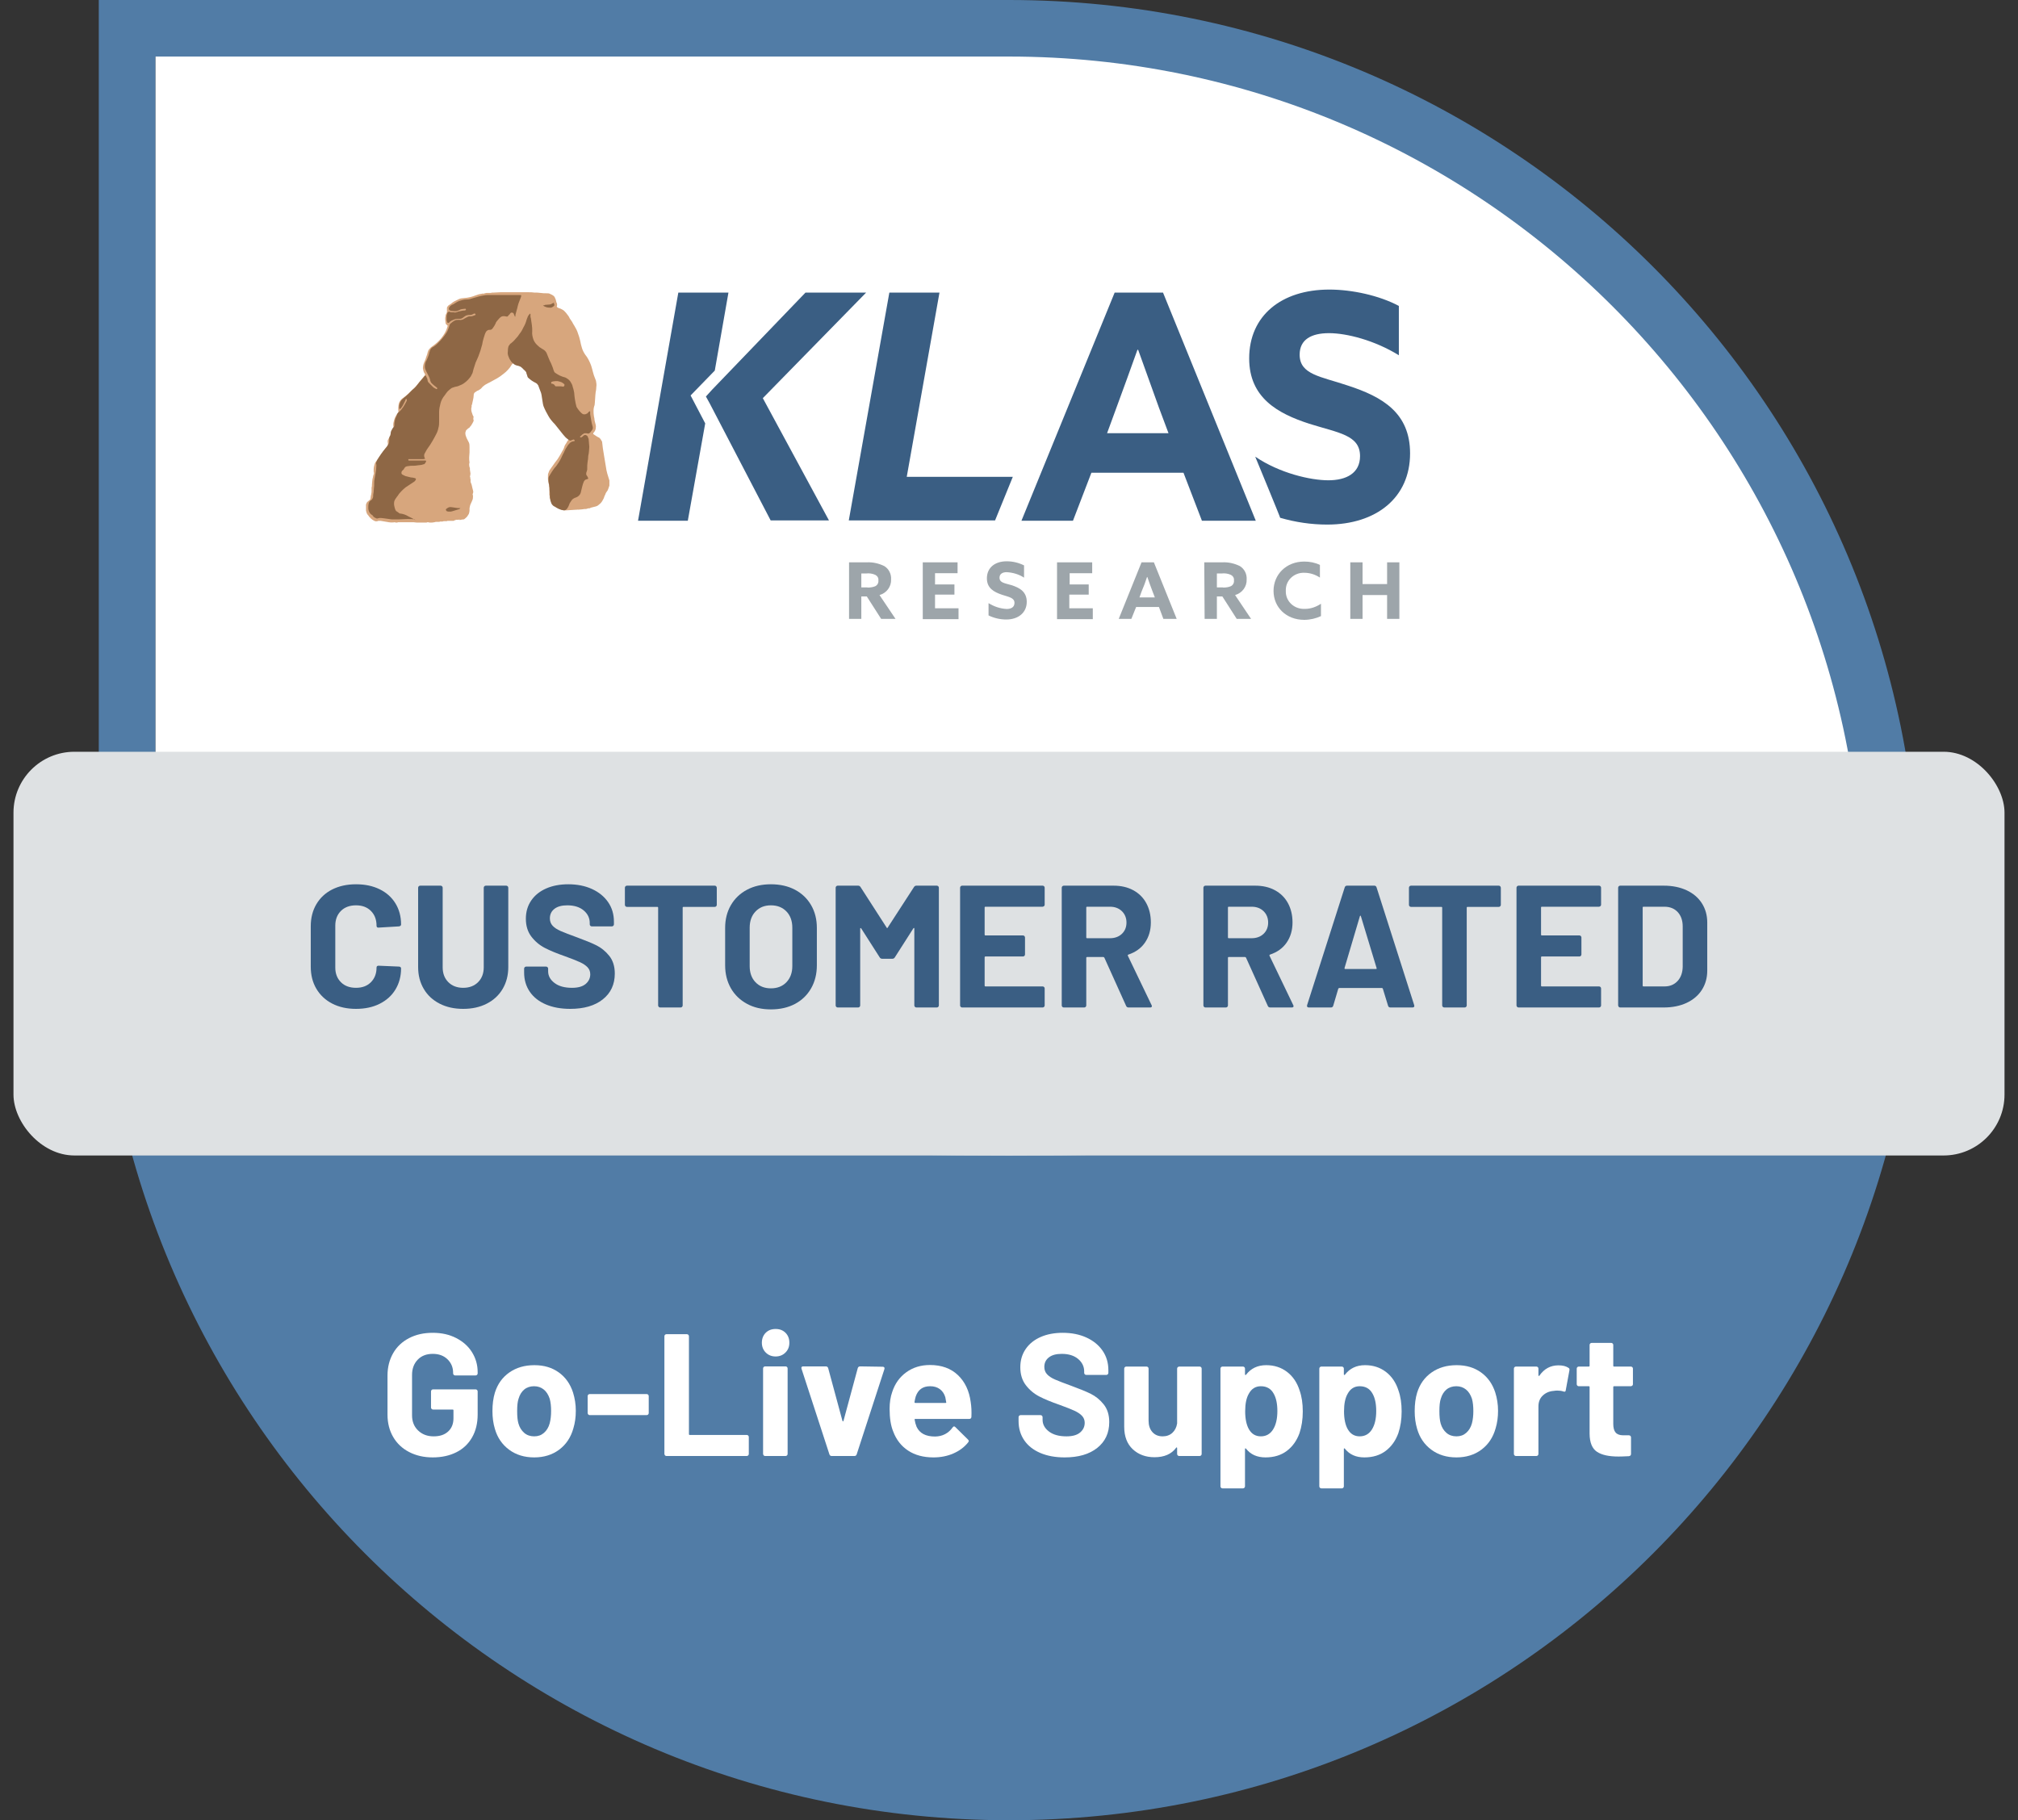<?xml version="1.0" encoding="UTF-8"?>
<svg xmlns="http://www.w3.org/2000/svg" viewBox="0 0 231.9 209.2">
  <rect x="0" y="0" width="231.9" height="209.2" fill="#333333" stroke="none"/>
  <defs>
    <style>
      .cls-1 {
        fill: #9da5aa;
      }

      .cls-2 {
        fill: #3a5e83;
      }

      .cls-3 {
        fill: #d7a67d;
      }

      .cls-4, .cls-5 {
        fill: #fff;
      }

      .cls-6 {
        fill: #8e6745;
      }

      .cls-7 {
        fill: #517ca6;
      }

      .cls-8 {
        fill: #dee1e3;
      }

      .cls-5 {
        isolation: isolate;
        opacity: .8;
      }
    </style>
  </defs>
  <g id="Layer_1" data-name="Layer 1">
    <g id="Layer_2" data-name="Layer 2">
      <g id="Layer_1-2" data-name="Layer 1-2">
        <path class="cls-4" d="M17.85,5.6h98.1c54.2,0,98.1,43.9,98.1,98.1H17.85V5.6Z"/>
        <path class="cls-7" d="M115.95,0H11.35v104.6c0,57.8,46.8,104.6,104.6,104.6s104.6-46.8,104.6-104.6S173.75,0,115.95,0ZM17.85,6.5h98.1c54.2,0,98.1,43.9,98.1,98.1H17.85V6.5Z"/>
        <ellipse class="cls-5" cx="115.95" cy="122" rx="90.1" ry="10.8"/>
        <path class="cls-2" d="M20.95,122.2c-2-7.8-3-15.9-3-24.4h196.2c0,8.4-1.1,16.6-3.1,24.4H20.95Z"/>
        <rect class="cls-8" x="1.55" y="86.4" width="228.8" height="46.4" rx="7" ry="7"/>
        <g id="Layer_1-2-2" data-name="Layer 1-2">
          <path class="cls-2" d="M104.2,54.8l3.76-21.17h-5.76l-4.66,26.18h16.81l2.04-5.01h-12.19Z"/>
          <path class="cls-2" d="M128.09,33.63h5.56l10.66,26.22h-6.19l-2.12-5.52h-10.58l-2.12,5.52h-5.92l10.71-26.22ZM127.23,49.79h7.05l-1.1-2.94c-.74-2.07-1.68-4.66-2.39-6.65h-.08c-.71,2-1.65,4.58-2.47,6.81l-1.02,2.78h0Z"/>
          <path class="cls-2" d="M144.27,52.5c2.78,1.88,6.31,2.7,8.38,2.7s3.64-.82,3.64-2.78c0-2.43-2.47-2.66-5.84-3.72-3.6-1.17-6.9-2.97-6.9-7.51,0-4.89,3.68-7.91,9.21-7.91,2.59,0,5.72.67,7.99,1.88v5.67c-2.78-1.72-5.99-2.54-8.03-2.54s-3.37.74-3.37,2.47c0,2.31,2.43,2.5,5.56,3.56,3.96,1.29,7.13,3.13,7.13,7.79,0,5.09-3.88,8.18-9.52,8.18-1.84,0-3.64-.27-5.41-.78.04,0-2.86-7.01-2.86-7.01h.02Z"/>
          <path class="cls-2" d="M81.12,45.57l.71-.78,10.73-11.16h6.97l-11.87,12.13,7.6,14.05h-6.7l-7.01-13.46s-.43-.78-.43-.78ZM79.36,45.45l1.68,3.21-2,11.19h-5.72l4.63-26.22h5.76l-1.57,8.96-2.78,2.86Z"/>
          <path class="cls-1" d="M97.54,64.63h2.04c.71-.04,1.41.12,2.04.43.51.31.82.9.78,1.53.04.82-.51,1.57-1.33,1.8l1.84,2.74h-1.65l-1.65-2.58h-.63v2.58h-1.41v-6.5h-.04.01ZM99.69,67.53c.31,0,.63-.04.9-.16.24-.12.39-.39.35-.67.04-.27-.12-.51-.35-.63-.35-.16-.71-.2-1.06-.16h-.55v1.6h.71v.02Z"/>
          <path class="cls-1" d="M106.04,64.63h4v1.25h-2.59v1.29h2.23v1.17h-2.23v1.57h2.7v1.25h-4.11v-6.54h0Z"/>
          <path class="cls-1" d="M113.6,69.32c.63.39,1.33.63,2.08.67.51,0,.9-.2.9-.7,0-.59-.63-.67-1.45-.94-.9-.31-1.72-.74-1.72-1.88,0-1.21.9-1.96,2.27-1.96.71,0,1.37.16,2,.47v1.41c-.59-.39-1.29-.59-2-.63-.47,0-.82.2-.82.63,0,.59.59.63,1.37.86.98.31,1.76.78,1.76,1.92,0,1.25-.98,2.03-2.35,2.03-.71,0-1.41-.16-2.04-.47,0,0,0-1.41,0-1.41Z"/>
          <path class="cls-1" d="M121.47,64.63h4.04v1.25h-2.59v1.29h2.19v1.17h-2.23v1.57h2.7v1.25h-4.11v-6.54h0Z"/>
          <path class="cls-1" d="M131.19,64.63h1.41l2.62,6.5h-1.53l-.51-1.37h-2.62l-.55,1.37h-1.45l2.62-6.5h0ZM130.95,68.66h1.76l-.27-.7c-.2-.51-.43-1.17-.59-1.64h-.04c-.16.51-.39,1.13-.63,1.68l-.24.67h0Z"/>
          <path class="cls-1" d="M138.4,64.63h2.04c.71-.04,1.41.12,2.04.43.51.31.82.9.78,1.53.04.82-.51,1.57-1.33,1.8l1.84,2.74h-1.65l-1.65-2.58h-.63v2.58h-1.41l-.04-6.5h.01ZM140.55,67.53c.31,0,.63-.04.9-.16.24-.12.39-.39.35-.67.04-.27-.12-.51-.35-.63-.35-.16-.71-.2-1.06-.16h-.55v1.6h.71v.02Z"/>
          <path class="cls-1" d="M151.8,70.81c-.59.27-1.25.43-1.92.43-2.08,0-3.53-1.45-3.53-3.33s1.45-3.37,3.53-3.37c.63,0,1.25.12,1.8.39v1.45c-.55-.35-1.14-.55-1.8-.55-1.1-.04-2.08.78-2.12,1.92v.16c-.04,1.13.86,2.03,2,2.07h.2c.67,0,1.29-.23,1.84-.59v1.41h0Z"/>
          <path class="cls-1" d="M155.17,64.63h1.41v2.5h2.82v-2.5h1.41v6.5h-1.41v-2.74h-2.82v2.74h-1.41s0-6.5,0-6.5Z"/>
          <path class="cls-3" d="M52.8,59.7s-.08.04-.12.04h-.27l-.08.04h-.04l-.08.04s-.03.01-.08.04h-.67s-.08,0-.12.04h-.31s-.12,0-.16.04h-.31s-.04.04-.08.04h-.31c-.08,0-.16,0-.24.04l-.27.04h-.31s-.12-.04-.16-.04-.12,0-.16.04h-1.14l-.39-.04h-1.68c-.08,0-.12,0-.16.04h-.16s-.08,0-.12-.04c-.24.04-.47.04-.71,0s-.47-.08-.71-.12c-.08,0-.16-.04-.24-.04h-.24c-.16.08-.31.08-.47,0-.16-.08-.27-.16-.39-.27-.08-.07-.11-.1-.08-.08.04.03-.04-.08-.08-.08-.08-.12-.16-.23-.24-.31-.08-.12-.12-.27-.16-.43v-.7c.04-.12.08-.23.16-.31s.16-.12.24-.2c.04,0,.08-.04.08-.08s.04-.08.04-.12c0-.16.04-.31.08-.47s.04-.31.04-.47v-.31s.04-.12.04-.16v-.16c0-.16.04-.27.04-.43s.04-.27.08-.43c0-.12.04-.2.08-.31.04-.12.04-.23,0-.31v-.31c0-.16.04-.31.08-.47.04-.16.12-.35.24-.47.16-.23.31-.47.47-.67.16-.2.31-.43.51-.67.12-.12.2-.23.27-.39.08-.12.08-.31.04-.43v-.08c0-.12.04-.23.12-.35s.16-.23.24-.35c0-.12.04-.2.08-.31.04-.08.08-.2.16-.27.04-.08.08-.16.12-.23-.08-.2-.08-.31-.08-.39,0-.23.08-.51.16-.74.08-.23.24-.47.39-.67,0,0,.04-.04.04-.08v-.08c-.04-.27,0-.59.04-.86.08-.27.27-.55.55-.7.2-.16.35-.27.51-.43s.35-.31.51-.47c.27-.23.51-.51.74-.82.24-.31.47-.59.67-.82.04-.04.04-.08.04-.12s0-.08-.04-.12c-.12-.16-.16-.35-.2-.59,0-.2.04-.43.12-.63s.2-.43.24-.63c.08-.2.16-.43.2-.63.04-.12.08-.23.16-.31s.16-.2.27-.27c.39-.27.78-.59,1.1-.98.31-.39.59-.82.71-1.29,0-.04.04-.08.04-.12s0-.08-.08-.12l-.12-.12s-.04-.08-.04-.16c0-.12-.04-.23-.04-.39,0-.12,0-.23.04-.35,0-.08,0-.12.04-.2.04-.04.04-.12.08-.16,0-.04.04-.08.04-.12v-.43c0-.12.08-.23.16-.31.08-.04.16-.12.24-.16s.16-.12.2-.16c.16-.12.31-.2.47-.27.24-.12.39-.2.55-.23.12,0,.24-.04.35-.04l.35-.04c.24-.04.43-.08.67-.16l.67-.23c.08,0,.16-.04.2-.04s.12,0,.16-.04h.2s.08,0,.12-.04c.08,0,.16-.04.2-.04h.47c.08,0,.12-.04.2-.04h.16c.27,0,.51-.04.78-.04h3.17c.27,0,.51,0,.74.04.24,0,.47,0,.71.04s.47.04.71.04c.12,0,.27,0,.39.08.12.04.24.12.31.16.08.04.16.12.2.2s.08.16.12.27c0,.04.04.12.04.16s.04.12.04.16c.04.08.08.16.08.23s0,.2-.04.27c.08.08.08.12.12.12.03,0,.05.01.08.04.16.04.35.12.47.2.16.08.27.23.39.35.08.12.16.2.24.31.08.12.16.23.2.35.08.12.2.27.27.39.08.16.16.31.27.47.16.27.31.55.39.82.12.31.2.59.27.9.04.27.12.55.2.82s.23.55.39.78c.23.27.39.59.55.94.16.31.31,1.06.43,1.41.08.2.16.43.24.63.04.23.08.47.04.67,0,.23-.04.47-.08.67-.04.2-.08,1.25-.12,1.45-.08.2-.12.43-.12.63s0,.39.04.63c.04.2.08.35.08.51.04.16.08.31.12.47s.04.31,0,.51c-.04.16-.12.31-.24.43-.04.04-.04.08-.04.12s.04.04.08.08c.08.04.16.12.24.16.08.04.16.12.27.16.12.04.2.12.27.23.04.08.12.2.16.27.04.47.12.98.2,1.45.08.47.16.98.24,1.45.04.27.08.51.16.78s.16.51.24.78v.59c-.04.12-.08.23-.12.35s-.08.23-.16.31c-.08.12-.16.23-.2.39-.08.12-.12.27-.16.39-.08.16-.16.31-.24.43s-.2.23-.31.31c-.12.12-.27.2-.43.23-.16.04-.31.08-.47.12-.11.03-.13.04-.08.04.08,0-.08,0-.08.04h-.16s-.08.04-.12.04-.08,0-.12.04c-.16,0-.31,0-.47.04l-.47.04s-.08-.04-.08,0h-.08l-.63.04c-.2,0-.43.04-.67.04-.2,0-.35-.04-.51-.08l-.43-.27c-.08-.04-.12-.04-.16-.08-.08-.04-.12-.08-.16-.12-.12-.12-.2-.23-.27-.35-.08-.12-.16-.27-.2-.39-.04-.04-.04-.08-.08-.12v-.23s0-.08-.04-.12v-.86s-.04-.08-.04-.16v-.2s0-.08-.04-.08c0-.12,0-.2-.04-.31-.04-.08-.04-.16-.04-.27v-.31c0-.12,0-.23.04-.31.04-.12.08-.2.12-.31.04-.08.12-.16.16-.23.04-.08.12-.16.16-.23.2-.31.43-.59.63-.86.2-.31.39-.63.55-.94.04-.08.08-.12.12-.2s.04-.12.08-.2c0-.04,0-.08.04-.12,0-.04.04-.08.04-.12.08-.12.12-.2.2-.31.04-.12.12-.2.2-.31.04-.04.04-.08.04-.12s-.04-.04-.08-.08l-.04-.04s-.08-.08-.12-.08c-.12-.12-.24-.23-.35-.39-.12-.16-.24-.27-.31-.43-.08-.16-.2-.27-.31-.39-.12-.12-.2-.27-.31-.43-.24-.23-.43-.51-.63-.78-.2-.27-.35-.59-.51-.9-.12-.27-.23-1.33-.31-1.6s-.2-.55-.31-.82v-.12c0-.12-.04-.2-.12-.31-.04-.08-.12-.16-.23-.23-.04-.04-.12-.08-.16-.08l-.2-.08c-.16-.08-.27-.16-.39-.27-.12-.12-.24-.23-.35-.35l-.04-.04-.04-.04c-.04-.08-.12-.55-.16-.59-.04-.08-.12-.16-.2-.2-.04-.04-.08-.08-.12-.12s-.12-.08-.16-.08c-.12,0-.24-.04-.35-.08-.12-.04-.2-.12-.31-.16-.04-.04-.08-.04-.12-.04s-.12.04-.16.04l-.12.12s-.08.08-.08.12c-.12.2-.24.35-.39.51s-.31.31-.47.43c-.24.2-.51.39-.78.55-.27.16-.59.31-.86.47-.2.08-.35.2-.51.27-.16.12-.31.23-.43.39-.04.04-.12.12-.2.16l-.2.12c-.08,0-.12.04-.16.08s-.08.04-.12.08c-.08.04-.12.08-.16.16s-.04.12-.04.2c0,.2-.04.35-.08.55s-.08.35-.12.55l-.04.04v.23s-.04.08-.04.12v.08c0,.12,0,.23.04.35l.12.35s.04.12.08.16.04.12,0,.16v.2s.04.08.04.12-.04.08-.04.12c-.04.08-.08.16-.12.23l-.12.2c-.04.08-.12.12-.16.2s-.12.12-.2.16c-.04.04-.08.08-.12.12s-.12.08-.12.12-.04.08-.04.12-.04.08-.04.12c0,.12,0,.23.04.35s.08.23.12.31c.08.16.16.31.24.47s.08.35.08.55v.59c0,.2-.04.39-.04.59s0,.39.04.59c-.04.08-.04.16-.04.27,0,.08.04.2.04.27l.04.04v.04c0,.16,0,.27.04.43s.04.27,0,.43v.04l-.04.04v.04l.04.04c0,.08,0,.2.04.27v.31c.04.12.08.23.12.31.04.12.04.23.08.35s.04.2.08.31c.04.12.04.2,0,.31,0,.04-.04.08-.04.16,0,.04,0,.08.04.12,0,.2,0,.39-.08.55-.08.2-.16.35-.24.55,0,.04-.04.12-.04.16,0,.08-.04.12-.04.2v.27c0,.12-.04.27-.08.39-.08.12-.12.2-.2.31-.12.12-.23.23-.35.31-.16,0-.31.04-.51.08.04-.04.04,0,0,0l-.02-.07Z"/>
          <path class="cls-6" d="M58.52,39.7c.04-.12.12-.2.24-.27.2-.16.35-.31.51-.51.16-.16.31-.35.43-.55.2-.23.35-.51.47-.78.16-.27.27-.55.35-.86l.12-.31c.04-.12.12-.2.2-.31.05-.07.08-.09.08-.04h.04v.31s0,.12.04.16c.04.27.08.55.12.82.04.23.04.47.04.7-.04.35.04.7.16,1.02.12.27.31.51.55.7.08.08.16.16.27.2.08.08.2.12.31.2.08.04.16.12.2.16.08.08.12.16.16.23.08.2.16.39.24.59s.16.39.27.59l.16.39c.08.16.16.63.31.7.16.12.31.2.51.31.2.08.35.16.55.2.16.04.27.12.39.2.12.08.24.2.31.31.12.2.24.39.27.63.08.2.12.43.16.63.04.55.12,1.1.27,1.64.16.27.35.51.55.7.08.08.2.16.31.16s.2,0,.31-.08c.04,0,.12-.04.12-.08l.12-.12.04-.04s.04-.04.08-.04c0,.04.04.04.04.08v.27c.04.23.08.47.12.7s.08.47.16.7c.04.12.04.27-.04.39-.08.12-.16.2-.24.31-.08.08-.16.12-.24.12l-.2-.04h-.2s-.12.04-.16.08c-.08.04-.12.08-.16.12l-.12.12s-.04.04-.08.04v.08l.04.04h.04s.08,0,.12-.04.08-.04.12-.08c.08-.12.2-.16.31-.16.12.04.24.12.27.23,0,.04,0,.08.04.12,0,.04.04.04.04.08,0,.16.04.31.04.47s.04.31.04.47c0,.2-.04.35-.04.51s-.04.31-.08.51c0,.23-.04.51-.08.74s-.04.47-.04.74v.12s-.04.12-.04.16c-.04.08-.08.2-.08.31,0,.08.04.2.12.27.08.16.12.23.12.27s-.08.08-.27.12c-.04,0-.08.04-.12.08-.04.04-.08.08-.12.16-.08.2-.16.43-.2.63-.04.23-.12.43-.16.67-.04.12-.12.23-.2.31s-.2.16-.31.2c-.12.04-.24.08-.35.16-.12.08-.2.2-.27.31-.08.12-.16.23-.2.39-.04.12-.12.27-.2.39-.04.08-.12.16-.2.2s-.16.04-.24.04c-.2-.04-.35-.08-.55-.16-.16-.08-.31-.16-.47-.27-.12-.04-.2-.12-.27-.2-.08-.08-.12-.2-.16-.31-.04-.12-.08-.23-.08-.31,0-.12-.04-.23-.04-.31,0-.27,0-.59-.04-.86,0-.27-.04-.55-.12-.86v-.39c0-.16.08-.27.16-.39.08-.12.16-.27.24-.39l.27-.39c.2-.2.35-.43.51-.67s.27-.47.39-.74c.08-.2.2-.35.27-.55.08-.2.2-.39.31-.55.08-.16.2-.27.31-.39.12-.12.31-.2.47-.2.11,0,.12-.01.04-.04l.04-.04s0-.04-.04-.08l-.08-.04s-.08,0-.12.04c-.04,0-.08.04-.12.04-.08.04-.12.08-.16.04-.04,0-.08-.04-.12-.04-.16-.12-.27-.2-.39-.31-.12-.12-.2-.23-.31-.35-.16-.2-.31-.39-.47-.59-.16-.2-.31-.39-.47-.59-.27-.27-.55-.59-.74-.94-.2-.35-.39-.7-.55-1.1-.12-.27-.2-1.33-.31-1.6-.12-.27-.2-.55-.31-.82-.04-.04-.08-.12-.12-.16s-.08-.08-.16-.12c-.16-.08-.31-.16-.47-.27-.16-.12-.31-.23-.43-.35-.08-.08-.16-.59-.24-.67s-.16-.2-.24-.23c-.08-.12-.2-.2-.27-.27-.08-.08-.2-.12-.31-.16-.12-.04-.2-.04-.31-.08-.08-.04-.2-.08-.27-.16-.08-.04-.12-.12-.2-.16-.04-.04-.08-.12-.12-.16-.12-.16-.2-.31-.27-.51-.08-.2-.12-.39-.08-.59,0-.47.08-.59.12-.7h.04ZM63.61,44.16c.08.04.12.08.16.16,0,.04.04.04.08.08h.47c.12,0,.24,0,.39.04.04,0,.12-.04.12-.08.04-.04.04-.12.04-.16-.04-.04-.08-.12-.12-.12-.04-.04-.12-.08-.16-.12-.16-.08-.35-.12-.51-.16-.2,0-.35,0-.55.04l-.12.04s-.08.04-.08.08.04.08.04.12l.04.04c.08-.04.12,0,.2.04ZM62.83,35.32c.16.04.31.04.47.04.08,0,.12-.04.2-.08.08-.04.12-.08.16-.12.04-.04.08-.12.04-.16-.04-.04-.04-.08-.04-.16,0-.04-.04-.04-.04-.04-.04,0-.04.04-.08.04-.12.08-.27.16-.43.16s-.31.04-.47.04c-.04.04-.08.04-.12.04s-.08.04-.12.04c.12.08.27.16.43.2ZM46.92,59.34c-.27-.16-.55-.27-.86-.31-.12,0-.2-.04-.27-.12-.08-.04-.16-.12-.24-.16,0,0-.04,0-.04-.04s-.04-.04-.04-.04c-.08-.16-.12-.35-.16-.51-.04-.2-.04-.35,0-.55.04-.12.08-.2.16-.31.08-.08.12-.2.2-.27.12-.2.27-.39.43-.55s.31-.31.51-.47c.12-.08.24-.16.35-.23l.35-.23.24-.16c.08-.04.16-.12.2-.2.04-.04.04-.08.04-.16,0-.04-.04-.04-.12-.08-.16-.04-.31-.08-.47-.08-.16-.04-.31-.08-.47-.12-.08,0-.16-.04-.24-.08-.08-.04-.16-.08-.24-.12s-.12-.12-.12-.2c0-.12.04-.2.12-.27l.08-.08s.04-.04.08-.08c.04-.12.12-.2.2-.27.08-.04.2-.08.31-.08.16-.04.35-.04.51-.04s.35,0,.51-.04l.35-.04c.12,0,.24-.04.35-.08.08,0,.16-.04.2-.12.04-.04.08-.12.12-.2v-.08s-.04-.04-.08-.04h-1.92s-.04-.04-.04-.08,0-.08.04-.08h1.65c.08,0,.16-.04.24-.04-.12-.2-.16-.43-.04-.63.12-.2.2-.39.35-.59.2-.27.35-.51.51-.78.16-.27.31-.55.47-.86.12-.23.2-.47.24-.7.08-.23.08-.51.08-.74v-1.1c0-.31.08-.67.16-.98s.24-.63.47-.9c.12-.16.24-.35.35-.47.16-.16.31-.27.47-.39.12-.04.24-.08.35-.12.12-.04.23-.04.35-.08.31-.12.59-.23.82-.43.27-.2.47-.43.67-.7.08-.12.12-.27.2-.39.04-.16.08-.31.12-.47.08-.23.16-.51.24-.74.12-.23.2-.47.31-.7.08-.23.16-.43.24-.67.08-.23.12-.47.2-.7.04-.23.08-.47.16-.7s.12-.43.23-.67c.04-.08.12-.2.2-.23.08-.08.16-.08.27-.08.08,0,.12,0,.2-.04s.12-.12.16-.16c.12-.16.24-.35.31-.51.04-.16.16-.31.31-.47.08-.08.16-.2.27-.27.08-.08.2-.12.31-.12h.16l.2.04h.12s.08-.04.08-.08c.04-.04.04-.08.08-.08,0-.04.04-.04.08-.08.04-.08.08-.12.12-.16.04-.04.12-.08.2-.04.08,0,.16.08.16.12.04.08.04.12.08.2,0,0,.04.04.04.08s0,.04.04.08c0-.04.04-.08.04-.12v-.12c.08-.35.2-.67.27-1.02.08-.35.24-.67.35-.98.04-.08.04-.16.04-.23,0-.04-.08-.04-.24-.04h-3.64c-.27,0-.55.08-.82.12-.27.08-.55.16-.82.23l-.39.12c-.12.04-.24.04-.39.04-.27,0-.55.08-.78.16-.24.08-.47.23-.71.39l-.2.08s-.08.08-.16.12c-.04.04-.08.08-.12.16-.04.04-.04.12-.04.16s0,.12.08.16c.04.04.08.04.16.08.16,0,.31.04.47.04s.31-.04.47-.12c.12-.08.24-.12.31-.12.12,0,.2-.04.31-.04h.12s.04.04.04.08,0,.08-.04.08-.08.04-.12.04c-.12,0-.23,0-.35.04-.12.04-.24.04-.39.08-.08.04-.16.08-.24.08-.08.04-.16.04-.24,0h-.24c-.08,0-.16,0-.2-.04-.08-.04-.12-.04-.2,0s-.12.08-.12.16c-.04.12-.08.23-.08.35v.47s.04.08.04.12.04.16.12.16.12,0,.16-.08c.16-.16.35-.23.55-.31s.39-.08.63-.08c.08,0,.16,0,.23-.04.08-.04.16-.08.24-.16.12-.08.2-.16.35-.2.12-.04.24-.04.35-.04.08,0,.16,0,.24-.04l.24-.12h.08s.04,0,.08.04,0,.08,0,.08v.04c-.12.04-.2.08-.31.12-.12.04-.2.04-.31.04-.08,0-.16,0-.24.04s-.16.08-.23.12c-.12.08-.24.12-.35.2-.12.04-.27.08-.43.04-.2,0-.35,0-.51.08s-.31.2-.43.31c-.08.04-.12.12-.16.2-.04.08-.04.2-.08.27-.08.23-.16.47-.31.67-.12.2-.27.39-.43.59-.16.2-.35.39-.55.59-.2.2-.39.35-.63.47-.08.08-.16.16-.2.23-.04.12-.08.2-.12.31-.04.2-.08.35-.16.55-.08.16-.12.35-.24.51-.08.2-.12.39-.12.59s.08.39.16.55.16.31.24.47.16.31.2.51.12.35.27.47c.12.12.27.23.43.35l.04.04.04.04s.04,0,.04.04v.08s-.04.04-.08.04-.04,0-.08-.04-.12-.04-.16-.08-.08-.04-.12-.08l-.12-.12-.12-.12-.12-.12-.12-.12s-.04-.04-.04-.04c0,0-.08-.08-.12-.16,0-.08-.04-.12-.04-.2s-.04-.16-.08-.23c-.04-.08-.08-.16-.08-.2-.04-.04-.08-.04-.08-.04,0,0-.04,0-.08.04-.12.16-.24.31-.39.47-.16.16-.27.31-.39.47s-.31.39-.51.55c-.2.16-.35.35-.55.55-.12.12-.24.2-.35.31-.12.08-.24.2-.35.31-.12.08-.2.23-.27.35-.04.12-.08.27-.12.39v.31l.04.08h.08s.04-.08.08-.08c.12-.16.2-.27.27-.43.08-.16.16-.31.24-.47,0-.04,0-.08.04-.12,0-.04.08-.04.08-.04.04,0,.04.04.04.08v.12c-.12.23-.24.47-.39.7-.16.23-.31.43-.51.59-.12.08-.2.2-.24.35-.04.16-.12.27-.16.39-.04.12-.08.23-.08.35-.04.12-.04.23-.04.35v.12s-.04.08-.04.12c-.12.12-.2.23-.27.39-.08.12-.12.27-.12.43,0,.04-.04.12-.04.16s-.04.12-.08.16c0,.04-.04.12-.04.16v.12c0,.2,0,.39-.08.55-.08.2-.2.35-.35.51-.16.2-.35.43-.51.67-.16.23-.31.47-.47.74-.04.12-.08.23-.12.31.08.23.04.35.04.43,0,.23-.04.47-.08.7-.04.23-.08.47-.12.7-.04.16-.04.31-.04.43,0,.23,0,.47-.04.7,0,.23-.04.47-.08.7v.16s0,.12-.04.16c0,.04-.04.12-.08.16-.04.08-.08.12-.16.12-.12.12-.2.23-.24.39-.04.16-.04.31-.04.47,0,.2.04.35.12.51s.2.27.35.35c.04.04.08.12.12.16.04.04.08.08.16.12.04.04.12.04.16.08.08.04.12.04.2,0,.12-.04.24-.04.35-.04l.35.04c.27.04.59.08.86.12h.9c.31,0,.59-.04.9-.04s.63,0,.9.04c-.04.04-.04.08,0,.08h.04c-.27-.16-.55-.31-.82-.43h0ZM52.37,58.36c-.2-.04-.35-.04-.55-.08-.08,0-.2,0-.27.04-.08.04-.16.08-.2.12-.08.04-.12.12-.12.16.04.08.08.12.12.16.12.04.2.04.31.04s.2,0,.31-.04l.39-.12c.12-.04.24-.08.39-.12l.08-.04s.04-.04.08-.08c-.2,0-.39,0-.55-.04h0Z"/>
        </g>
      </g>
    </g>
  </g>
  <g id="Layer_2-2" data-name="Layer 2">
    <g>
      <path class="cls-2" d="M38.17,115.34c-.79-.41-1.39-.98-1.82-1.71-.43-.73-.64-1.58-.64-2.54v-4.62c0-.96.21-1.81.64-2.54.43-.73,1.03-1.3,1.82-1.7s1.7-.6,2.74-.6,1.93.19,2.71.57c.78.38,1.39.92,1.82,1.62.43.7.65,1.51.65,2.43,0,.12-.08.19-.24.22l-2.34.14h-.04c-.13,0-.2-.07-.2-.22,0-.71-.22-1.27-.65-1.7-.43-.43-1-.64-1.71-.64s-1.3.21-1.73.64c-.43.43-.65.99-.65,1.7v4.82c0,.69.22,1.25.65,1.68.43.43,1.01.64,1.73.64s1.28-.21,1.71-.64c.43-.43.65-.99.65-1.68,0-.15.08-.22.24-.22l2.34.1c.07,0,.12.02.17.06.05.04.07.09.07.14,0,.92-.22,1.73-.65,2.44-.43.71-1.04,1.25-1.82,1.64-.78.39-1.68.58-2.71.58s-1.95-.2-2.74-.61Z"/>
      <path class="cls-2" d="M50.52,115.35c-.78-.4-1.39-.96-1.82-1.69-.43-.73-.65-1.56-.65-2.51v-9.12c0-.07.02-.12.07-.17s.1-.07.17-.07h2.34c.07,0,.12.02.17.07.05.05.07.1.07.17v9.14c0,.71.22,1.28.65,1.71.43.43,1,.65,1.71.65s1.28-.22,1.71-.65c.43-.43.65-1,.65-1.71v-9.14c0-.07.02-.12.07-.17s.1-.07.17-.07h2.34c.07,0,.12.02.17.07.05.05.07.1.07.17v9.12c0,.95-.22,1.78-.65,2.51-.43.73-1.04,1.29-1.82,1.69-.78.4-1.68.6-2.71.6s-1.93-.2-2.71-.6Z"/>
      <path class="cls-2" d="M62.73,115.44c-.8-.34-1.42-.83-1.85-1.46-.43-.63-.65-1.37-.65-2.21v-.44c0-.07.02-.12.07-.17.05-.05.1-.07.17-.07h2.28c.07,0,.12.02.17.07.05.05.07.1.07.17v.3c0,.53.25.98.74,1.35.49.37,1.16.55,2,.55.71,0,1.23-.15,1.58-.45s.52-.67.52-1.11c0-.32-.11-.59-.32-.81-.21-.22-.5-.41-.87-.58s-.95-.4-1.75-.69c-.89-.31-1.65-.62-2.27-.94-.62-.32-1.14-.76-1.56-1.31-.42-.55-.63-1.24-.63-2.05s.21-1.5.62-2.1c.41-.6.99-1.06,1.72-1.38.73-.32,1.58-.48,2.54-.48,1.01,0,1.92.18,2.71.54.79.36,1.41.86,1.86,1.51.45.65.67,1.4.67,2.25v.3c0,.07-.02.12-.07.17-.05.05-.1.07-.17.07h-2.3c-.07,0-.12-.02-.17-.07-.05-.05-.07-.1-.07-.17v-.16c0-.56-.23-1.04-.69-1.43-.46-.39-1.09-.59-1.89-.59-.63,0-1.12.13-1.47.4-.35.27-.53.63-.53,1.1,0,.33.1.61.31.84.21.23.51.43.92.61.41.18,1.04.42,1.89.73.95.35,1.69.65,2.23.92.54.27,1.03.66,1.46,1.19.43.53.65,1.21.65,2.05,0,1.25-.46,2.24-1.38,2.97-.92.73-2.17,1.09-3.74,1.09-1.07,0-2-.17-2.8-.51Z"/>
      <path class="cls-2" d="M82.3,101.86s.07.1.07.17v1.96c0,.07-.02.12-.07.17s-.1.07-.17.07h-3.58c-.07,0-.1.03-.1.1v11.22c0,.07-.02.12-.07.17-.05.05-.1.07-.17.07h-2.34c-.07,0-.12-.02-.17-.07-.05-.05-.07-.1-.07-.17v-11.22c0-.07-.03-.1-.1-.1h-3.48c-.07,0-.12-.02-.17-.07s-.07-.1-.07-.17v-1.96c0-.07.02-.12.07-.17.05-.05.1-.07.17-.07h10.08c.07,0,.12.02.17.07Z"/>
      <path class="cls-2" d="M85.84,115.37c-.79-.43-1.41-1.02-1.85-1.79s-.66-1.65-.66-2.65v-4.28c0-.99.22-1.86.66-2.62s1.06-1.35,1.85-1.77c.79-.42,1.71-.63,2.75-.63s1.98.21,2.77.63c.79.42,1.41,1.01,1.85,1.77s.66,1.63.66,2.62v4.28c0,1-.22,1.89-.66,2.66-.44.77-1.06,1.37-1.85,1.79-.79.42-1.72.63-2.77.63s-1.96-.21-2.75-.64ZM90.37,112.89c.45-.47.68-1.09.68-1.86v-4.4c0-.77-.22-1.4-.67-1.87-.45-.47-1.04-.71-1.79-.71s-1.32.24-1.77.71c-.45.47-.67,1.1-.67,1.87v4.4c0,.77.22,1.39.67,1.86.45.47,1.04.7,1.77.7s1.33-.23,1.78-.7Z"/>
      <path class="cls-2" d="M105.31,101.79h2.34c.07,0,.12.02.17.07.05.05.07.1.07.17v13.52c0,.07-.02.12-.07.17-.05.05-.1.07-.17.07h-2.34c-.07,0-.12-.02-.17-.07-.05-.05-.07-.1-.07-.17v-8.82c0-.05-.01-.08-.04-.08s-.05.02-.08.06l-2.12,3.32c-.07.11-.16.16-.28.16h-1.18c-.12,0-.21-.05-.28-.16l-2.12-3.32s-.05-.06-.08-.05c-.03,0-.04.04-.04.09v8.8c0,.07-.02.12-.07.17-.05.05-.1.07-.17.07h-2.34c-.07,0-.12-.02-.17-.07-.05-.05-.07-.1-.07-.17v-13.52c0-.07.02-.12.07-.17s.1-.07.17-.07h2.34c.12,0,.21.05.28.16l3,4.66c.04.08.08.08.12,0l3.02-4.66c.07-.11.16-.16.28-.16Z"/>
      <path class="cls-2" d="M119.98,104.14s-.1.07-.17.07h-6.56c-.07,0-.1.03-.1.1v3.1c0,.07.03.1.1.1h4.3c.07,0,.12.02.17.07.04.05.07.1.07.17v1.94c0,.07-.02.12-.07.17-.05.05-.1.07-.17.07h-4.3c-.07,0-.1.03-.1.1v3.24c0,.07.03.1.1.1h6.56c.07,0,.12.02.17.07s.07.1.07.17v1.94c0,.07-.02.12-.07.17-.05.05-.1.07-.17.07h-9.24c-.07,0-.12-.02-.17-.07-.05-.05-.07-.1-.07-.17v-13.52c0-.07.02-.12.07-.17s.1-.07.17-.07h9.24c.07,0,.12.02.17.07.05.05.07.1.07.17v1.94c0,.07-.02.12-.07.17Z"/>
      <path class="cls-2" d="M129.41,115.61l-2.5-5.54c-.03-.05-.07-.08-.12-.08h-1.86c-.07,0-.1.03-.1.1v5.46c0,.07-.02.12-.07.17-.05.05-.1.07-.17.07h-2.34c-.07,0-.12-.02-.17-.07-.05-.05-.07-.1-.07-.17v-13.52c0-.07.02-.12.07-.17.05-.05.1-.07.17-.07h5.72c.85,0,1.6.17,2.25.52s1.15.84,1.5,1.48c.35.64.53,1.38.53,2.22,0,.91-.23,1.68-.68,2.33-.45.65-1.09,1.1-1.9,1.37-.07.03-.09.07-.06.14l2.72,5.66c.03.05.04.09.04.12,0,.11-.07.16-.22.16h-2.46c-.13,0-.23-.06-.28-.18ZM124.83,104.31v3.42c0,.07.03.1.1.1h2.62c.56,0,1.02-.17,1.37-.5s.53-.77.53-1.3-.18-.97-.53-1.31-.81-.51-1.37-.51h-2.62c-.07,0-.1.03-.1.1Z"/>
      <path class="cls-2" d="M145.69,115.61l-2.5-5.54c-.03-.05-.07-.08-.12-.08h-1.86c-.07,0-.1.03-.1.1v5.46c0,.07-.02.12-.07.17-.05.05-.1.07-.17.07h-2.34c-.07,0-.12-.02-.17-.07-.05-.05-.07-.1-.07-.17v-13.52c0-.07.02-.12.07-.17.05-.05.1-.07.17-.07h5.72c.85,0,1.6.17,2.25.52s1.15.84,1.5,1.48c.35.64.53,1.38.53,2.22,0,.91-.23,1.68-.68,2.33-.45.65-1.09,1.1-1.9,1.37-.07.03-.09.07-.06.14l2.72,5.66c.03.05.04.09.04.12,0,.11-.07.16-.22.16h-2.46c-.13,0-.23-.06-.28-.18ZM141.11,104.31v3.42c0,.07.03.1.1.1h2.62c.56,0,1.02-.17,1.37-.5s.53-.77.53-1.3-.18-.97-.53-1.31-.81-.51-1.37-.51h-2.62c-.07,0-.1.03-.1.1Z"/>
      <path class="cls-2" d="M159.51,115.59l-.6-1.96c-.03-.05-.06-.08-.1-.08h-4.92s-.07.03-.1.08l-.58,1.96c-.04.13-.13.2-.26.2h-2.54c-.08,0-.14-.02-.18-.07-.04-.05-.05-.12-.02-.21l4.32-13.52c.04-.13.13-.2.26-.2h3.14c.13,0,.22.07.26.2l4.32,13.52s.02.06.02.1c0,.12-.07.18-.22.18h-2.54c-.13,0-.22-.07-.26-.2ZM154.59,111.37h3.52c.08,0,.11-.04.08-.12l-1.8-5.94c-.01-.05-.03-.08-.06-.07-.03,0-.05.03-.06.07l-1.76,5.94c-.01.08.01.12.08.12Z"/>
      <path class="cls-2" d="M172.4,101.86s.07.1.07.17v1.96c0,.07-.02.12-.07.17s-.1.07-.17.07h-3.58c-.07,0-.1.03-.1.1v11.22c0,.07-.02.12-.07.17-.05.05-.1.07-.17.07h-2.34c-.07,0-.12-.02-.17-.07-.05-.05-.07-.1-.07-.17v-11.22c0-.07-.03-.1-.1-.1h-3.48c-.07,0-.12-.02-.17-.07s-.07-.1-.07-.17v-1.96c0-.07.02-.12.07-.17.05-.05.1-.07.17-.07h10.08c.07,0,.12.02.17.07Z"/>
      <path class="cls-2" d="M183.92,104.14s-.1.07-.17.07h-6.56c-.07,0-.1.03-.1.1v3.1c0,.07.03.1.1.1h4.3c.07,0,.12.02.17.07.05.05.07.1.07.17v1.94c0,.07-.02.12-.07.17-.05.05-.1.07-.17.07h-4.3c-.07,0-.1.03-.1.1v3.24c0,.07.03.1.1.1h6.56c.07,0,.12.02.17.07s.07.1.07.17v1.94c0,.07-.02.12-.07.17-.05.05-.1.07-.17.07h-9.24c-.07,0-.12-.02-.17-.07-.05-.05-.07-.1-.07-.17v-13.52c0-.07.02-.12.07-.17.05-.05.1-.07.17-.07h9.24c.07,0,.12.02.17.07.05.05.07.1.07.17v1.94c0,.07-.02.12-.07.17Z"/>
      <path class="cls-2" d="M186.02,115.72s-.07-.1-.07-.17v-13.52c0-.07.02-.12.07-.17.05-.05.1-.07.17-.07h5c1,0,1.88.18,2.63.53.75.35,1.34.85,1.75,1.49.41.64.62,1.38.62,2.22v5.52c0,.84-.21,1.58-.62,2.22-.41.64-1,1.14-1.75,1.49-.75.35-1.63.53-2.63.53h-5c-.07,0-.12-.02-.17-.07ZM188.87,113.37h2.42c.61,0,1.11-.21,1.49-.62s.58-.97.59-1.66v-4.6c0-.69-.19-1.25-.57-1.66s-.89-.62-1.53-.62h-2.4c-.07,0-.1.03-.1.1v8.96c0,.07.03.1.1.1Z"/>
    </g>
    <g>
      <path class="cls-4" d="M47.01,166.88c-.79-.41-1.4-.99-1.83-1.73-.43-.74-.65-1.6-.65-2.57v-4.48c0-.97.22-1.83.65-2.58.43-.75,1.04-1.32,1.83-1.73.79-.41,1.69-.61,2.72-.61s1.91.2,2.69.6c.78.4,1.39.94,1.82,1.63s.65,1.45.65,2.29v.14c0,.07-.02.12-.07.17-.05.05-.1.07-.17.07h-2.34c-.07,0-.12-.02-.17-.07s-.07-.1-.07-.17v-.06c0-.61-.21-1.13-.64-1.55s-.99-.63-1.7-.63-1.3.22-1.73.67c-.43.45-.65,1.03-.65,1.75v4.64c0,.72.23,1.3.7,1.75.47.45,1.06.67,1.78.67s1.25-.18,1.66-.55c.41-.37.62-.88.62-1.53v-.9c0-.07-.03-.1-.1-.1h-2.24c-.07,0-.12-.02-.17-.07s-.07-.1-.07-.17v-1.84c0-.07.02-.12.07-.17s.1-.07.17-.07h4.88c.07,0,.12.02.17.07.05.05.07.1.07.17v2.64c0,1.01-.21,1.89-.64,2.64-.43.75-1.03,1.32-1.81,1.71-.78.39-1.68.59-2.71.59s-1.93-.21-2.72-.62Z"/>
      <path class="cls-4" d="M58.51,166.62c-.8-.59-1.35-1.39-1.64-2.4-.19-.63-.28-1.31-.28-2.04,0-.79.09-1.49.28-2.12.31-.99.86-1.76,1.66-2.32.8-.56,1.76-.84,2.88-.84s2.03.28,2.8.83c.77.55,1.32,1.32,1.64,2.31.21.67.32,1.37.32,2.1s-.09,1.39-.28,2.02c-.29,1.04-.84,1.86-1.63,2.45-.79.59-1.75.89-2.87.89s-2.08-.29-2.88-.88ZM62.51,164.68c.31-.27.53-.63.66-1.1.11-.43.16-.89.16-1.4,0-.56-.05-1.03-.16-1.42-.15-.45-.37-.81-.68-1.06-.31-.25-.68-.38-1.12-.38s-.83.13-1.13.38c-.3.25-.52.61-.65,1.06-.11.32-.16.79-.16,1.42s.05,1.07.14,1.4c.13.47.36.83.67,1.1.31.27.7.4,1.15.4s.81-.13,1.12-.4Z"/>
      <path class="cls-4" d="M67.6,162.57s-.07-.1-.07-.17v-1.94c0-.07.02-.12.07-.17s.1-.07.17-.07h6.54c.07,0,.12.02.17.07s.07.1.07.17v1.94c0,.07-.02.12-.07.17s-.1.07-.17.07h-6.54c-.07,0-.12-.02-.17-.07Z"/>
      <path class="cls-4" d="M76.42,167.27s-.07-.1-.07-.17v-13.52c0-.07.02-.12.07-.17.05-.05.1-.07.17-.07h2.34c.07,0,.12.02.17.07.05.05.07.1.07.17v11.24c0,.07.03.1.1.1h6.54c.07,0,.12.02.17.07.05.05.07.1.07.17v1.94c0,.07-.02.12-.07.17-.05.05-.1.07-.17.07h-9.22c-.07,0-.12-.02-.17-.07Z"/>
      <path class="cls-4" d="M88,155.45c-.3-.3-.45-.68-.45-1.13s.15-.85.44-1.14c.29-.29.67-.44,1.14-.44s.85.15,1.14.44c.29.29.44.67.44,1.14s-.15.83-.45,1.13c-.3.3-.68.45-1.13.45s-.83-.15-1.13-.45ZM87.76,167.27s-.07-.1-.07-.17v-9.82c0-.07.02-.12.07-.17.05-.05.1-.07.17-.07h2.34c.07,0,.12.02.17.07.05.05.07.1.07.17v9.82c0,.07-.02.12-.07.17-.05.05-.1.07-.17.07h-2.34c-.07,0-.12-.02-.17-.07Z"/>
      <path class="cls-4" d="M95.31,167.14l-3.2-9.82s-.02-.06-.02-.1c0-.12.07-.18.22-.18h2.58c.15,0,.24.07.28.2l1.64,6.06s.03.06.06.06.05-.02.06-.06l1.64-6.06c.04-.13.13-.2.28-.2l2.58.04c.08,0,.14.02.18.07.04.05.05.12.02.21l-3.18,9.78c-.04.13-.13.2-.26.2h-2.62c-.13,0-.22-.07-.26-.2Z"/>
      <path class="cls-4" d="M111.63,162.84c-.01.16-.1.24-.26.24h-6.18c-.08,0-.11.03-.08.1.04.27.11.53.22.8.35.75,1.05,1.12,2.12,1.12.85-.01,1.53-.36,2.02-1.04.05-.08.11-.12.18-.12.04,0,.09.03.14.08l1.44,1.42c.07.07.1.13.1.18,0,.03-.03.08-.08.16-.44.55-1.01.97-1.7,1.27-.69.3-1.45.45-2.28.45-1.15,0-2.12-.26-2.91-.78-.79-.52-1.36-1.25-1.71-2.18-.28-.67-.42-1.54-.42-2.62,0-.73.1-1.38.3-1.94.31-.95.84-1.7,1.61-2.26.77-.56,1.68-.84,2.73-.84,1.33,0,2.4.39,3.21,1.16s1.3,1.81,1.47,3.1c.08.51.11,1.07.08,1.7ZM105.23,160.5c-.05.17-.1.39-.14.64,0,.07.03.1.1.1h3.46c.08,0,.11-.03.08-.1-.07-.39-.1-.57-.1-.56-.12-.4-.33-.71-.63-.93-.3-.22-.67-.33-1.11-.33-.84,0-1.39.39-1.66,1.18Z"/>
      <path class="cls-4" d="M119.55,166.99c-.8-.34-1.42-.83-1.85-1.46-.43-.63-.65-1.37-.65-2.21v-.44c0-.07.02-.12.07-.17.05-.05.1-.07.17-.07h2.28c.07,0,.12.02.17.07.05.05.07.1.07.17v.3c0,.53.25.98.74,1.35.49.37,1.16.55,2,.55.71,0,1.23-.15,1.58-.45s.52-.67.52-1.11c0-.32-.11-.59-.32-.81-.21-.22-.5-.41-.87-.58-.37-.17-.95-.4-1.75-.69-.89-.31-1.65-.62-2.27-.94-.62-.32-1.14-.76-1.56-1.31-.42-.55-.63-1.24-.63-2.05s.21-1.5.62-2.1c.41-.6.99-1.06,1.72-1.38.73-.32,1.58-.48,2.54-.48,1.01,0,1.92.18,2.71.54s1.41.86,1.86,1.51c.45.65.67,1.4.67,2.25v.3c0,.07-.02.12-.07.17s-.1.07-.17.07h-2.3c-.07,0-.12-.02-.17-.07-.05-.05-.07-.1-.07-.17v-.16c0-.56-.23-1.04-.69-1.43-.46-.39-1.09-.59-1.89-.59-.63,0-1.12.13-1.47.4-.35.27-.53.63-.53,1.1,0,.33.1.61.31.84.21.23.51.43.92.61.41.18,1.04.42,1.89.73.95.35,1.69.65,2.23.92.54.27,1.03.66,1.46,1.19.43.53.65,1.21.65,2.05,0,1.25-.46,2.24-1.38,2.97s-2.17,1.09-3.74,1.09c-1.07,0-2-.17-2.8-.51Z"/>
      <path class="cls-4" d="M135.34,157.13s.1-.07.17-.07h2.34c.07,0,.12.02.17.07s.07.1.07.17v9.8c0,.07-.02.12-.07.17-.05.05-.1.07-.17.07h-2.34c-.07,0-.12-.02-.17-.07-.05-.05-.07-.1-.07-.17v-.68s-.01-.06-.04-.07c-.03,0-.05,0-.08.05-.53.72-1.36,1.08-2.48,1.08-1.01,0-1.85-.31-2.5-.92s-.98-1.47-.98-2.58v-6.68c0-.07.02-.12.07-.17s.1-.07.17-.07h2.32c.07,0,.12.02.17.07.05.05.07.1.07.17v5.98c0,.53.14.97.43,1.3.29.33.68.5,1.19.5.45,0,.83-.14,1.12-.41s.47-.63.54-1.07v-6.3c0-.07.02-.12.07-.17Z"/>
      <path class="cls-4" d="M149.71,162.22c0,.92-.13,1.75-.38,2.5-.31.85-.79,1.53-1.45,2.03s-1.48.75-2.45.75-1.71-.33-2.24-1c-.03-.04-.05-.05-.08-.04s-.04.04-.04.08v4.28c0,.07-.02.12-.07.17-.05.05-.1.07-.17.07h-2.34c-.07,0-.12-.02-.17-.07-.05-.05-.07-.1-.07-.17v-13.52c0-.07.02-.12.07-.17s.1-.07.17-.07h2.34c.07,0,.12.02.17.07.05.05.07.1.07.17v.66s.01.06.04.07.05,0,.08-.03c.56-.73,1.33-1.1,2.32-1.1.92,0,1.72.26,2.39.77.67.51,1.16,1.23,1.45,2.15.24.68.36,1.48.36,2.4ZM146.79,162.18c0-.84-.14-1.51-.42-2-.31-.57-.8-.86-1.48-.86-.61,0-1.07.29-1.38.86-.28.48-.42,1.15-.42,2.02s.15,1.59.44,2.08c.31.53.76.8,1.36.8s1.07-.26,1.4-.78c.33-.52.5-1.23.5-2.12Z"/>
      <path class="cls-4" d="M161.07,162.22c0,.92-.13,1.75-.38,2.5-.31.85-.79,1.53-1.45,2.03s-1.48.75-2.45.75-1.71-.33-2.24-1c-.03-.04-.05-.05-.08-.04-.03.01-.04.04-.04.08v4.28c0,.07-.02.12-.07.17-.05.05-.1.07-.17.07h-2.34c-.07,0-.12-.02-.17-.07s-.07-.1-.07-.17v-13.52c0-.07.02-.12.07-.17.05-.05.1-.07.17-.07h2.34c.07,0,.12.02.17.07s.07.1.07.17v.66s.01.06.04.07c.03,0,.05,0,.08-.03.56-.73,1.33-1.1,2.32-1.1.92,0,1.72.26,2.39.77.67.51,1.16,1.23,1.45,2.15.24.68.36,1.48.36,2.4ZM158.15,162.18c0-.84-.14-1.51-.42-2-.31-.57-.8-.86-1.48-.86-.61,0-1.07.29-1.38.86-.28.48-.42,1.15-.42,2.02s.15,1.59.44,2.08c.31.53.76.8,1.36.8s1.07-.26,1.4-.78c.33-.52.5-1.23.5-2.12Z"/>
      <path class="cls-4" d="M164.49,166.62c-.8-.59-1.35-1.39-1.64-2.4-.19-.63-.28-1.31-.28-2.04,0-.79.09-1.49.28-2.12.31-.99.86-1.76,1.66-2.32.8-.56,1.76-.84,2.88-.84s2.03.28,2.8.83c.77.55,1.32,1.32,1.64,2.31.21.67.32,1.37.32,2.1s-.09,1.39-.28,2.02c-.29,1.04-.84,1.86-1.63,2.45-.79.59-1.75.89-2.87.89s-2.08-.29-2.88-.88ZM168.49,164.68c.31-.27.53-.63.66-1.1.11-.43.16-.89.16-1.4,0-.56-.05-1.03-.16-1.42-.15-.45-.37-.81-.68-1.06-.31-.25-.68-.38-1.12-.38s-.83.13-1.13.38c-.3.25-.52.61-.65,1.06-.11.32-.16.79-.16,1.42s.05,1.07.14,1.4c.13.47.36.83.67,1.1s.7.4,1.15.4.81-.13,1.12-.4Z"/>
      <path class="cls-4" d="M180.23,157.2c.11.05.15.15.12.3l-.42,2.28c-.01.16-.11.21-.28.14-.2-.07-.43-.1-.7-.1-.11,0-.25.01-.44.04-.48.04-.89.22-1.22.53-.33.31-.5.73-.5,1.25v5.46c0,.07-.02.12-.07.17-.05.05-.1.07-.17.07h-2.34c-.07,0-.12-.02-.17-.07-.05-.05-.07-.1-.07-.17v-9.8c0-.07.02-.12.07-.17.05-.05.1-.07.17-.07h2.34c.07,0,.12.02.17.07s.07.1.07.17v.76s.01.07.04.08c.03.01.05,0,.06-.02.55-.8,1.28-1.2,2.2-1.2.48,0,.86.09,1.14.28Z"/>
      <path class="cls-4" d="M187.58,159.25s-.1.07-.17.07h-1.92c-.07,0-.1.03-.1.1v4.24c0,.44.09.77.27.98.18.21.47.32.87.32h.66c.07,0,.12.02.17.07.05.05.07.1.07.17v1.9c0,.15-.08.23-.24.26-.56.03-.96.04-1.2.04-1.11,0-1.93-.18-2.48-.55-.55-.37-.83-1.06-.84-2.07v-5.36c0-.07-.03-.1-.1-.1h-1.14c-.07,0-.12-.02-.17-.07s-.07-.1-.07-.17v-1.78c0-.07.02-.12.07-.17s.1-.07.17-.07h1.14c.07,0,.1-.03.1-.1v-2.38c0-.07.02-.12.07-.17.05-.05.1-.07.17-.07h2.24c.07,0,.12.02.17.07.05.05.07.1.07.17v2.38c0,.07.03.1.1.1h1.92c.07,0,.12.02.17.07s.07.1.07.17v1.78c0,.07-.02.12-.07.17Z"/>
    </g>
  </g>
</svg>